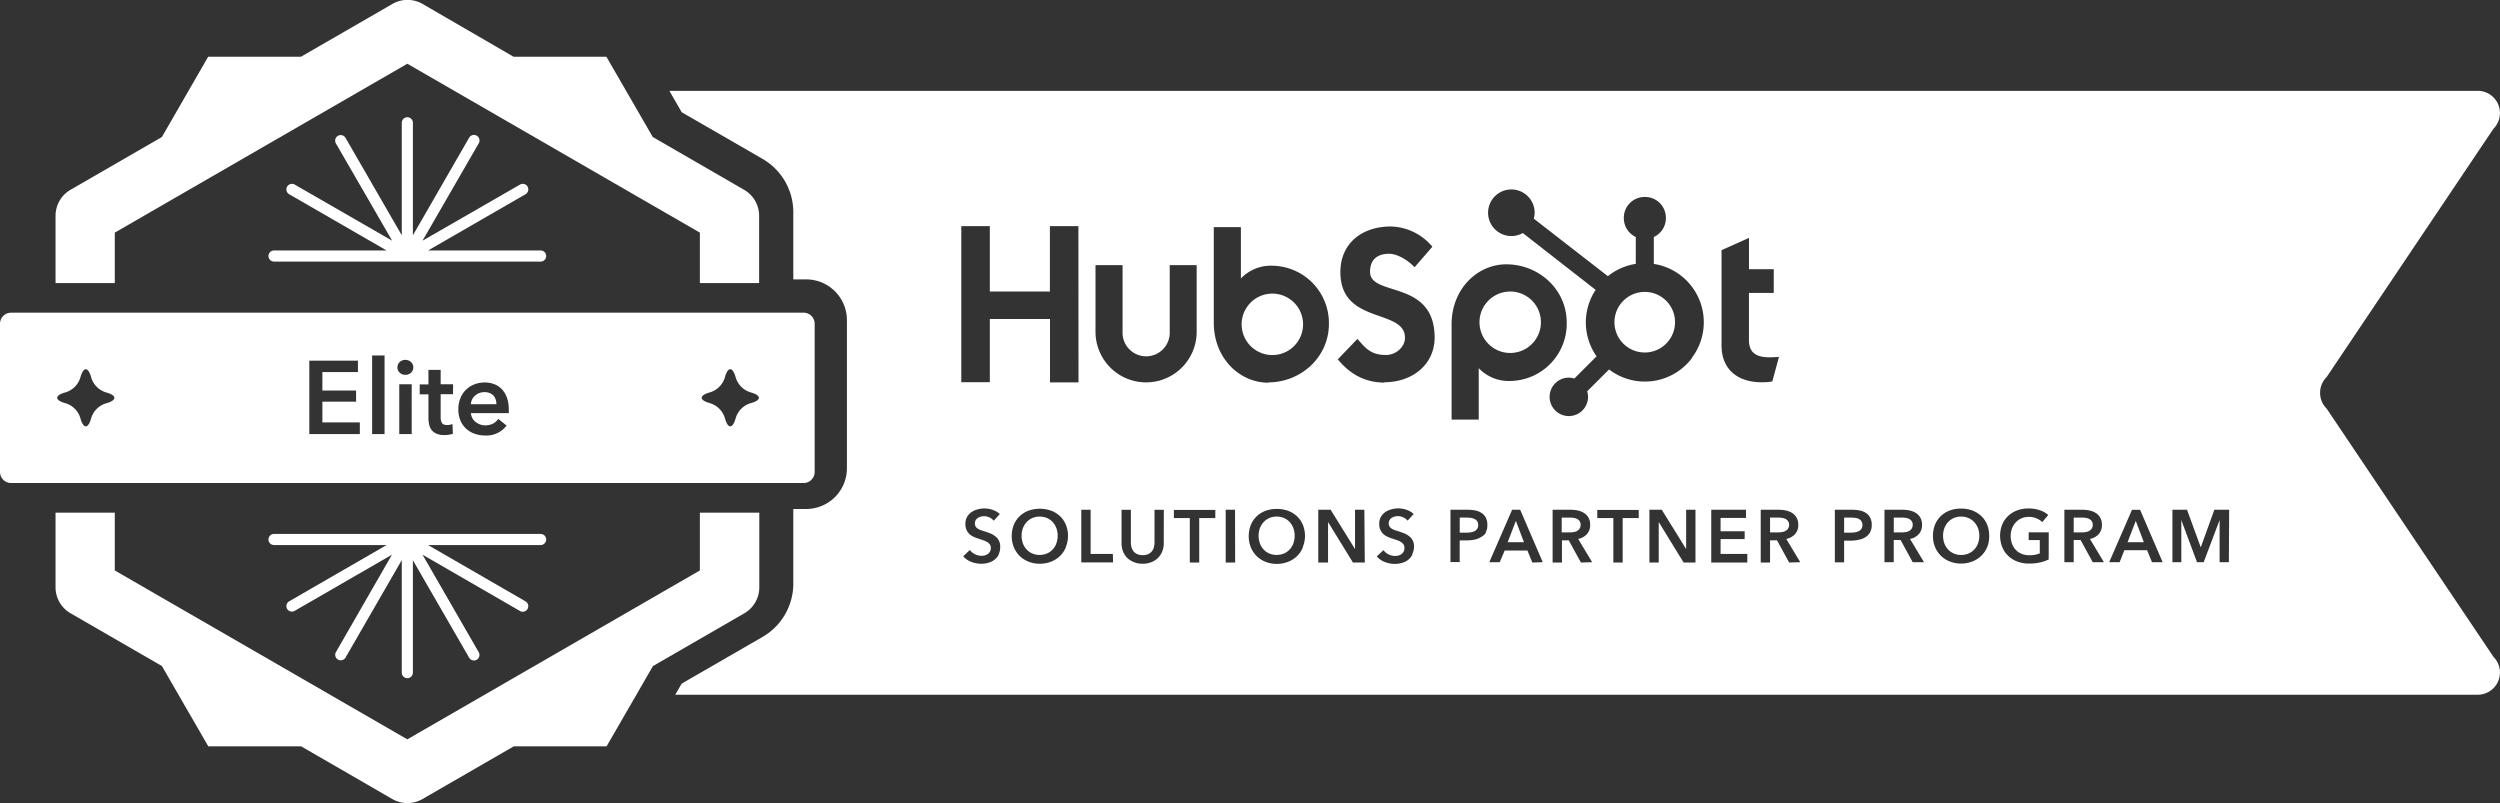 <svg xmlns="http://www.w3.org/2000/svg" viewBox="0 0 675.12 216.87"><rect x="0" y="0" width="675.12" height="216.87" fill="#333333" stroke="none"/><defs><style>.cls-1{fill:#fff;}</style></defs><title>elite-horizontal-white</title><g id="Layer_2" data-name="Layer 2"><g id="Layer_1-2" data-name="Layer 1"><path class="cls-1" d="M444.16,78.83A8.18,8.18,0,1,0,452.34,87,8.17,8.17,0,0,0,444.16,78.83Z"/><circle class="cls-1" cx="407.83" cy="87.04" r="8.3" transform="translate(-8.68 66.45) rotate(-9.22)"/><circle class="cls-1" cx="343.6" cy="87.6" r="8.3" transform="translate(-9.6 56.17) rotate(-9.22)"/><path class="cls-1" d="M133.3,106.88a2.68,2.68,0,0,0-1-.71,3.41,3.41,0,0,0-1.41-.27,3.78,3.78,0,0,0-2.57.91,3.31,3.31,0,0,0-1.16,2.34h6.89a4.16,4.16,0,0,0-.18-1.23A2.8,2.8,0,0,0,133.3,106.88Z"/><path class="cls-1" d="M217,84.44H3a3,3,0,0,0-3,3v40a3,3,0,0,0,3,3H217a3,3,0,0,0,3-3v-40A3,3,0,0,0,217,84.44ZM28.75,108.89A6,6,0,0,0,24.6,113c-.37,1.33-.88,2.14-1.43,2.14s-1.06-.81-1.44-2.14a6,6,0,0,0-4.14-4.14c-1.33-.37-2.14-.88-2.14-1.44s.81-1.06,2.14-1.43a6,6,0,0,0,4.14-4.14c.38-1.33.88-2.14,1.44-2.14s1.06.81,1.43,2.14A6,6,0,0,0,28.75,106c1.32.37,2.14.88,2.14,1.43S30.07,108.52,28.75,108.89Zm68.42,8.32H83.53V97.39H96.66v3.08h-9.6v5h9.1v3h-9.1v5.6H97.17Zm6.68,0h-3.36V96h3.36Zm7.33,0h-3.36V103.77h3.36ZM111,100.65a2.21,2.21,0,0,1-1.55.57,2.09,2.09,0,0,1-1.53-.6,1.93,1.93,0,0,1-.6-1.41,2,2,0,0,1,.6-1.42,2.09,2.09,0,0,1,1.53-.6,2.18,2.18,0,0,1,1.55.58,2,2,0,0,1,0,2.88Zm11.33,5.81H119v6.24a3.13,3.13,0,0,0,.32,1.49c.22.39.7.59,1.44.59a4.85,4.85,0,0,0,.73-.07,3.21,3.21,0,0,0,.7-.21l.11,2.63a5.3,5.3,0,0,1-1.06.26,7,7,0,0,1-1.18.1,5.23,5.23,0,0,1-2.18-.38,3.29,3.29,0,0,1-1.33-1,3.76,3.76,0,0,1-.67-1.51,8.9,8.9,0,0,1-.18-1.84v-6.27h-2.36v-2.69h2.36V99.88H119v3.89h3.36Zm15.07,4.65a3.4,3.4,0,0,1,0,.45H127.17a3.33,3.33,0,0,0,1.23,2.36,4.37,4.37,0,0,0,1.21.69,3.86,3.86,0,0,0,1.4.25,4.4,4.4,0,0,0,2.12-.46,3.91,3.91,0,0,0,1.43-1.28l2.24,1.8A6.73,6.73,0,0,1,131,117.6a8.14,8.14,0,0,1-2.88-.49,6.57,6.57,0,0,1-2.28-1.38,6.26,6.26,0,0,1-1.51-2.2,7.46,7.46,0,0,1-.55-3,7.61,7.61,0,0,1,.55-3,6.71,6.71,0,0,1,1.5-2.27,6.6,6.6,0,0,1,2.25-1.45,7.43,7.43,0,0,1,2.81-.52,7,7,0,0,1,2.59.46,5.68,5.68,0,0,1,2.06,1.37,6.48,6.48,0,0,1,1.36,2.27,9.32,9.32,0,0,1,.49,3.18Zm65.39-2.26a6,6,0,0,0-4.14,4.15c-.38,1.32-.88,2.13-1.44,2.13s-1.06-.81-1.43-2.13a6,6,0,0,0-4.15-4.15c-1.32-.37-2.14-.88-2.14-1.43s.82-1.07,2.14-1.44a6,6,0,0,0,4.15-4.14c.37-1.33.88-2.14,1.43-2.14s1.06.81,1.44,2.14a6,6,0,0,0,4.14,4.14c1.33.37,2.14.88,2.14,1.44S204.14,108.48,202.81,108.85Z"/><path class="cls-1" d="M110,199.66,31,154.05V138.44H15v20.17a8.07,8.07,0,0,0,4.05,7l24.67,14.25,12.49,21.62a.11.11,0,0,0,.1.06h25L106,215.81a8.09,8.09,0,0,0,4,1.06,8.3,8.3,0,0,0,4.07-1.08l24.67-14.24h25a.11.11,0,0,0,.1-.06l12.49-21.62,24.64-14.23a8.11,8.11,0,0,0,4.08-7V138.44H189v15.61Z"/><path class="cls-1" d="M110,17.21l79,45.61V76.44h16V58.26a8.09,8.09,0,0,0-4.05-7L176.28,37,163.79,15.38a.11.11,0,0,0-.1-.06h-25L114,1a8.13,8.13,0,0,0-8,.05L81.28,15.32h-25a.11.11,0,0,0-.1.06L43.72,37,19.13,51.2A8.12,8.12,0,0,0,15,58.26V76.44H31V62.82Z"/><path class="cls-1" d="M74,70.64h72a1.5,1.5,0,0,0,0-3H115.6l26.32-15.19a1.5,1.5,0,0,0-1.5-2.6L114.1,65l15.19-26.31a1.5,1.5,0,1,0-2.6-1.5L111.5,63.54V33.16a1.5,1.5,0,1,0-3,0V63.54L93.31,37.23a1.5,1.5,0,1,0-2.6,1.5L105.9,65,79.59,49.85a1.5,1.5,0,1,0-1.5,2.6L104.4,67.64H74a1.5,1.5,0,0,0,0,3Z"/><path class="cls-1" d="M146,144.19H74a1.5,1.5,0,1,0,0,3H104.4L78.09,162.38a1.51,1.51,0,0,0-.55,2.05,1.5,1.5,0,0,0,2,.55l26.31-15.19L90.71,176.11a1.49,1.49,0,0,0,.55,2,1.47,1.47,0,0,0,.75.21,1.5,1.5,0,0,0,1.3-.75l15.19-26.32v30.39a1.5,1.5,0,0,0,3,0V151.29l15.19,26.32a1.51,1.51,0,0,0,1.3.75,1.44,1.44,0,0,0,.75-.21,1.48,1.48,0,0,0,.55-2L114.1,149.79,140.42,165a1.42,1.42,0,0,0,.74.2,1.47,1.47,0,0,0,1.3-.75,1.5,1.5,0,0,0-.54-2.05L115.6,147.19H146a1.5,1.5,0,0,0,0-3Z"/><polygon class="cls-1" points="407.14 146.42 411.54 146.42 409.36 140.66 407.14 146.42"/><path class="cls-1" d="M426.56,142.75a1.78,1.78,0,0,0,.28-1.05,1.59,1.59,0,0,0-.26-.95,2,2,0,0,0-.66-.59,3,3,0,0,0-.91-.3,6.83,6.83,0,0,0-1-.08h-2.28v4h2.06a7.85,7.85,0,0,0,1.08-.08,3.16,3.16,0,0,0,1-.31A1.72,1.72,0,0,0,426.56,142.75Z"/><path class="cls-1" d="M348.3,141a4.65,4.65,0,0,0-1.54-1.1,5.18,5.18,0,0,0-4,0,4.83,4.83,0,0,0-1.53,1.1,5.32,5.32,0,0,0-1,1.64,5.91,5.91,0,0,0-.35,2,6.07,6.07,0,0,0,.35,2.09,4.9,4.9,0,0,0,1,1.65,4.65,4.65,0,0,0,1.54,1.09,5.2,5.2,0,0,0,3.95,0,4.49,4.49,0,0,0,1.55-1.09,4.6,4.6,0,0,0,1-1.65,5.84,5.84,0,0,0,.35-2.09,5.68,5.68,0,0,0-.35-2A5,5,0,0,0,348.3,141Z"/><path class="cls-1" d="M284.3,141a4.65,4.65,0,0,0-1.54-1.1,5.18,5.18,0,0,0-4,0,4.83,4.83,0,0,0-1.53,1.1,5.32,5.32,0,0,0-1,1.64,5.91,5.91,0,0,0-.35,2,6.07,6.07,0,0,0,.35,2.09,4.9,4.9,0,0,0,1,1.65,4.65,4.65,0,0,0,1.54,1.09,5.2,5.2,0,0,0,3.95,0,4.49,4.49,0,0,0,1.55-1.09,4.6,4.6,0,0,0,1-1.65,5.84,5.84,0,0,0,.35-2.09,5.68,5.68,0,0,0-.35-2A5,5,0,0,0,284.3,141Z"/><path class="cls-1" d="M482.86,142.75a1.78,1.78,0,0,0,.28-1.05,1.59,1.59,0,0,0-.26-.95,2,2,0,0,0-.66-.59,3,3,0,0,0-.91-.3,6.83,6.83,0,0,0-1-.08H478v4h2.06a7.85,7.85,0,0,0,1.08-.08,3.16,3.16,0,0,0,1-.31A1.72,1.72,0,0,0,482.86,142.75Z"/><path class="cls-1" d="M398.17,140.15a2.89,2.89,0,0,0-1-.3,10.23,10.23,0,0,0-1.13-.07h-1.84v4.06H396a7.34,7.34,0,0,0,1.18-.09,3.26,3.26,0,0,0,1-.31,1.72,1.72,0,0,0,1-1.67,1.78,1.78,0,0,0-.26-1A1.68,1.68,0,0,0,398.17,140.15Z"/><path class="cls-1" d="M628.29,110.32a6,6,0,0,1,0-8.48l45.06-67.07a6,6,0,0,0-4.24-10.24H180.76l3.33,5.77,21.84,12.61a16.62,16.62,0,0,1,8.3,14.37V75.45h3.48a11,11,0,0,1,11,11v40a11,11,0,0,1-11,11h-3.48v20.18a16.63,16.63,0,0,1-8.3,14.37l-21.84,12.61-1.74,3H669.11a6,6,0,0,0,4.24-10.24ZM464.9,67.56l7.41-3.32V72.7H479v6.41h-6.7V91.76c0,2.86,1.22,4.73,5.54,4.73h0c.82,0,1.75-.06,2.57-.11L478.61,103a15,15,0,0,1-2.92.23c-6.24,0-10.79-3.32-10.79-9.92ZM392,87.6c0-9.63,7-16.22,14.78-16.22,8.69,0,16.31,6.69,16.31,15.75h0a15.48,15.48,0,0,1-15.19,15.75,11.2,11.2,0,0,1-8.57-3.45v13.89H392Zm-96.16-16h7.31v18a6.37,6.37,0,1,0,12.73,0v-18h7.28v18a13.66,13.66,0,0,1-27.32,0Zm-26.11,78.1a4,4,0,0,1-1.12,1.41,4.47,4.47,0,0,1-1.64.84,6.72,6.72,0,0,1-2,.29,7.24,7.24,0,0,1-2.7-.52,5.18,5.18,0,0,1-2.16-1.51l1.8-1.68a3.64,3.64,0,0,0,1.39,1.14,3.82,3.82,0,0,0,2.61.32,2.34,2.34,0,0,0,.83-.38,2,2,0,0,0,.6-.65,1.81,1.81,0,0,0,.23-1,1.49,1.49,0,0,0-.26-.92,2.32,2.32,0,0,0-.7-.65,5.31,5.31,0,0,0-1-.47l-1.26-.42A11.83,11.83,0,0,1,263,145a4.32,4.32,0,0,1-1.15-.73,3.73,3.73,0,0,1-.83-1.14,3.88,3.88,0,0,1-.32-1.67,3.66,3.66,0,0,1,.45-1.86,4.05,4.05,0,0,1,1.18-1.29,5.34,5.34,0,0,1,1.66-.75,7.11,7.11,0,0,1,1.89-.25,6.56,6.56,0,0,1,2.19.38,5.32,5.32,0,0,1,1.93,1.13l-1.64,1.8a3.12,3.12,0,0,0-1.13-.87,3.27,3.27,0,0,0-2.35-.23,2.7,2.7,0,0,0-.8.33,2.11,2.11,0,0,0-.59.6,1.71,1.71,0,0,0-.23.89,1.61,1.61,0,0,0,.2.82,1.9,1.9,0,0,0,.55.58,4,4,0,0,0,.85.42c.34.12.7.24,1.1.36s.93.32,1.41.5a5.31,5.31,0,0,1,1.34.75,3.37,3.37,0,0,1,1.39,2.89A4.42,4.42,0,0,1,269.7,149.65Zm18.11-1.92a6.83,6.83,0,0,1-1.59,2.36,7.06,7.06,0,0,1-2.42,1.54,8.21,8.21,0,0,1-3.06.56,8.12,8.12,0,0,1-3-.56,7.16,7.16,0,0,1-2.4-1.54,6.94,6.94,0,0,1-1.58-2.36,7.79,7.79,0,0,1-.57-3,8,8,0,0,1,.57-3.07,6.68,6.68,0,0,1,1.58-2.32,7,7,0,0,1,2.4-1.49,8.76,8.76,0,0,1,3-.51,8.85,8.85,0,0,1,3.06.51,6.94,6.94,0,0,1,2.42,1.49,6.57,6.57,0,0,1,1.59,2.32,8,8,0,0,1,.57,3.07A7.79,7.79,0,0,1,287.81,147.73Zm3.41-44.51h-7.7V86.14H267.3v17.08h-7.7V61.07h7.7V78.73h16.22V61.07h7.7Zm9.34,48.6H292V137.66h2.52v11.92h6Zm13.68-5.2a5.75,5.75,0,0,1-.44,2.32,5.06,5.06,0,0,1-3,2.85,6.14,6.14,0,0,1-2.26.4,6.21,6.21,0,0,1-2.26-.4,5.63,5.63,0,0,1-1.81-1.1,5.25,5.25,0,0,1-1.2-1.75,6.11,6.11,0,0,1-.43-2.32v-9h2.52v8.86a5.06,5.06,0,0,0,.16,1.23,3.16,3.16,0,0,0,.53,1.09,2.83,2.83,0,0,0,1,.78,4,4,0,0,0,3,0,2.65,2.65,0,0,0,1-.78,2.84,2.84,0,0,0,.53-1.09,4.61,4.61,0,0,0,.16-1.23v-8.86h2.52Zm13.92-6.76h-4.34v12H321.3v-12H317v-2.2h11.2Zm5.36,12H331V137.66h2.52Zm18.29-4.09a6.83,6.83,0,0,1-1.59,2.36,7.06,7.06,0,0,1-2.42,1.54,8.21,8.21,0,0,1-3.06.56,8.12,8.12,0,0,1-3-.56,7.16,7.16,0,0,1-2.4-1.54,6.94,6.94,0,0,1-1.58-2.36,7.79,7.79,0,0,1-.57-3,8,8,0,0,1,.57-3.07,6.68,6.68,0,0,1,1.58-2.32,7,7,0,0,1,2.4-1.49,8.76,8.76,0,0,1,3-.51,8.85,8.85,0,0,1,3.06.51,6.94,6.94,0,0,1,2.42,1.49,6.57,6.57,0,0,1,1.59,2.32,8,8,0,0,1,.57,3.07A7.79,7.79,0,0,1,351.81,147.73Zm-9.28-44.47c-7.82,0-14.78-6.59-14.78-16.22V61.33h7.32V75.2a11.18,11.18,0,0,1,8.58-3.44h0a15.48,15.48,0,0,1,15.19,15.75C358.84,96.55,351.21,103.26,342.53,103.26Zm26,48.56h-3.2l-6.72-10.94h0v10.94H356V137.66h3.34l6.58,10.61h0V137.66h2.52Zm12.86-2.17a4,4,0,0,1-1.12,1.41,4.47,4.47,0,0,1-1.64.84,6.72,6.72,0,0,1-2,.29,7.24,7.24,0,0,1-2.7-.52,5.18,5.18,0,0,1-2.16-1.51l1.8-1.68a3.64,3.64,0,0,0,1.39,1.14,3.82,3.82,0,0,0,2.61.32,2.34,2.34,0,0,0,.83-.38,2,2,0,0,0,.6-.65,1.81,1.81,0,0,0,.23-1A1.49,1.49,0,0,0,379,147a2.32,2.32,0,0,0-.7-.65,5.31,5.31,0,0,0-1-.47l-1.26-.42a11.83,11.83,0,0,1-1.28-.48,4.32,4.32,0,0,1-1.15-.73,3.73,3.73,0,0,1-.83-1.14,3.88,3.88,0,0,1-.32-1.67,3.66,3.66,0,0,1,.45-1.86,4.05,4.05,0,0,1,1.18-1.29,5.34,5.34,0,0,1,1.66-.75,7.11,7.11,0,0,1,1.89-.25,6.56,6.56,0,0,1,2.19.38,5.32,5.32,0,0,1,1.93,1.13l-1.64,1.8a3.12,3.12,0,0,0-1.13-.87,3.27,3.27,0,0,0-2.35-.23,2.7,2.7,0,0,0-.8.33,2.11,2.11,0,0,0-.59.6,1.71,1.71,0,0,0-.23.89,1.61,1.61,0,0,0,.2.82,1.9,1.9,0,0,0,.55.58,4,4,0,0,0,.85.42c.34.12.7.24,1.1.36s.93.32,1.41.5a5.31,5.31,0,0,1,1.34.75,3.37,3.37,0,0,1,1.39,2.89A4.42,4.42,0,0,1,381.36,149.65Zm-7.55-46.42c-5,0-9.21-2.12-12.6-6.29l5.3-5.51c2,2.23,3.39,4.34,7.71,4.34,2.73,0,5.13-2.18,5.13-4.64,0-8-17.44-3.46-17.44-17.73,0-7.69,5.72-12.33,13.65-12.33a15.07,15.07,0,0,1,11.19,5.47L382,72.17c-1.87-2-4.72-3.64-6.89-3.64-2.68,0-5.13,1.17-5.13,4.87h0c0,6.87,17.44,1.95,17.44,17.79C387.38,98.53,381.33,103.23,373.81,103.23Zm27.41,40.51A3.44,3.44,0,0,1,400,145a5,5,0,0,1-1.75.71,9.58,9.58,0,0,1-2.12.22h-1.94v5.86H391.7V137.66h4.62a10.43,10.43,0,0,1,2.2.22,4.6,4.6,0,0,1,1.68.72,3.34,3.34,0,0,1,1.08,1.28,4.19,4.19,0,0,1,.38,1.89A4,4,0,0,1,401.22,143.74Zm12.52,8.08-1.32-3.24h-6.14L405,151.82h-2.82l6.16-14.16h2.18l6.1,14.16Zm13.12,0-3.28-6h-1.84v6h-2.52V137.66h4.92a8.81,8.81,0,0,1,1.94.21,5.11,5.11,0,0,1,1.67.69,3.62,3.62,0,0,1,1.17,1.26,3.77,3.77,0,0,1,.44,1.91,3.59,3.59,0,0,1-.87,2.5,4.32,4.32,0,0,1-2.37,1.31l3.78,6.28Zm15.62-12h-4.34v12h-2.52v-12h-4.34v-2.2h11.2Zm15.32,12h-3.2l-6.72-10.94h0v10.94h-2.52V137.66h3.34l6.58,10.61h0V137.66h2.52Zm-1-55.14a15.93,15.93,0,0,1-22.34,3l-5.91,5.91a4.7,4.7,0,0,1,.24,1.49,5.19,5.19,0,1,1-5.18-5.19,5.33,5.33,0,0,1,1.48.24l6-6a15.9,15.9,0,0,1-.25-17.94L411.23,62.93a6.29,6.29,0,1,1,3.2-5.46,6.56,6.56,0,0,1-.23,1.58l20,15.53a15.86,15.86,0,0,1,7.54-3.32V64a5.61,5.61,0,0,1-3.23-5.05v-.17a5.61,5.61,0,0,1,5.6-5.59h.17a5.61,5.61,0,0,1,5.59,5.59v.17A5.61,5.61,0,0,1,446.61,64v7.27a15.94,15.94,0,0,1,10.23,25.42Zm15,55.14h-9.74V137.66h9.38v2.2h-6.86v3.6h6.5v2.12h-6.5v4h7.22Zm11.3,0-3.28-6H478v6h-2.52V137.66h4.92a8.81,8.81,0,0,1,1.94.21,5.11,5.11,0,0,1,1.67.69,3.62,3.62,0,0,1,1.17,1.26,3.77,3.77,0,0,1,.44,1.91,3.59,3.59,0,0,1-.87,2.5,4.32,4.32,0,0,1-2.37,1.31l3.78,6.28ZM505,143.74a3.44,3.44,0,0,1-1.19,1.29,5,5,0,0,1-1.75.71A9.64,9.64,0,0,1,500,146H498v5.86H495.5V137.66h4.62a10.43,10.43,0,0,1,2.2.22,4.67,4.67,0,0,1,1.68.72,3.34,3.34,0,0,1,1.08,1.28,4.19,4.19,0,0,1,.38,1.89A4,4,0,0,1,505,143.74Zm11.52,8.08-3.28-6h-1.84v6H508.9V137.66h4.92a8.81,8.81,0,0,1,1.94.21,5.11,5.11,0,0,1,1.67.69,3.62,3.62,0,0,1,1.17,1.26,3.77,3.77,0,0,1,.44,1.91,3.59,3.59,0,0,1-.87,2.5,4.32,4.32,0,0,1-2.37,1.31l3.78,6.28Zm20.11-4.09a6.83,6.83,0,0,1-1.59,2.36,7.15,7.15,0,0,1-2.42,1.54,8.21,8.21,0,0,1-3.06.56,8.12,8.12,0,0,1-3-.56,7,7,0,0,1-4-3.9,7.79,7.79,0,0,1-.57-3,8,8,0,0,1,.57-3.07,6.68,6.68,0,0,1,1.58-2.32,6.86,6.86,0,0,1,2.4-1.49,8.76,8.76,0,0,1,3-.51,8.85,8.85,0,0,1,3.06.51,7,7,0,0,1,2.42,1.49,6.57,6.57,0,0,1,1.59,2.32,8,8,0,0,1,.57,3.07A7.79,7.79,0,0,1,536.65,147.73Zm16.61,3.35a11.21,11.21,0,0,1-2.37.82,13.84,13.84,0,0,1-3,.29,8.6,8.6,0,0,1-3.14-.56,7.14,7.14,0,0,1-2.44-1.54,6.83,6.83,0,0,1-1.59-2.36,8.31,8.31,0,0,1,0-6.1,6.92,6.92,0,0,1,1.62-2.32,7.18,7.18,0,0,1,2.43-1.49,8.86,8.86,0,0,1,3-.51,9.57,9.57,0,0,1,3.11.48,6.41,6.41,0,0,1,2.27,1.29L551.5,141a4.39,4.39,0,0,0-1.51-1,5.23,5.23,0,0,0-2.11-.42,5.14,5.14,0,0,0-2,.4,4.8,4.8,0,0,0-1.55,1.1,5.32,5.32,0,0,0-1,1.64,5.91,5.91,0,0,0-.35,2,6.07,6.07,0,0,0,.35,2.09,4.9,4.9,0,0,0,1,1.65,4.52,4.52,0,0,0,1.58,1.09,5.44,5.44,0,0,0,2.11.39,7.18,7.18,0,0,0,2.82-.5v-3.6h-3v-2.08h5.42Zm11.9.74-3.28-6H560v6h-2.52V137.66h4.92a8.87,8.87,0,0,1,1.94.21,5.11,5.11,0,0,1,1.67.69,3.62,3.62,0,0,1,1.17,1.26,3.88,3.88,0,0,1,.44,1.91,3.59,3.59,0,0,1-.87,2.5,4.32,4.32,0,0,1-2.37,1.31l3.78,6.28Zm16,0-1.32-3.24h-6.14l-1.28,3.24h-2.82l6.16-14.16h2.18l6.1,14.16Zm20.76,0h-2.5V140.44h0l-4.3,11.38H593.3l-4.24-11.38h0v11.38h-2.4V137.66h3.94l3.68,10.07h.06l3.64-10.07h4Z"/><path class="cls-1" d="M533.14,141a4.76,4.76,0,0,0-1.54-1.1,5,5,0,0,0-2-.4,4.91,4.91,0,0,0-2,.4,4.83,4.83,0,0,0-1.53,1.1,5.14,5.14,0,0,0-1,1.64,5.91,5.91,0,0,0-.35,2,6.07,6.07,0,0,0,.35,2.09,4.74,4.74,0,0,0,1,1.65,4.65,4.65,0,0,0,1.54,1.09,5.2,5.2,0,0,0,4,0,4.49,4.49,0,0,0,1.55-1.09,4.6,4.6,0,0,0,1-1.65,6.07,6.07,0,0,0,.35-2.09,5.91,5.91,0,0,0-.35-2A5,5,0,0,0,533.14,141Z"/><path class="cls-1" d="M564.86,142.75a1.78,1.78,0,0,0,.28-1.05,1.66,1.66,0,0,0-.26-.95,2,2,0,0,0-.66-.59,3.14,3.14,0,0,0-.91-.3,6.83,6.83,0,0,0-1-.08H560v4h2.06a7.85,7.85,0,0,0,1.08-.08,3.25,3.25,0,0,0,1-.31A1.79,1.79,0,0,0,564.86,142.75Z"/><path class="cls-1" d="M516.24,142.75a1.78,1.78,0,0,0,.28-1.05,1.59,1.59,0,0,0-.26-.95,2,2,0,0,0-.66-.59,3,3,0,0,0-.91-.3,6.83,6.83,0,0,0-1-.08h-2.28v4h2.06a7.85,7.85,0,0,0,1.08-.08,3.16,3.16,0,0,0,1-.31A1.72,1.72,0,0,0,516.24,142.75Z"/><polygon class="cls-1" points="574.54 146.42 578.94 146.42 576.76 140.66 574.54 146.42"/><path class="cls-1" d="M502,140.15a2.89,2.89,0,0,0-1-.3,10.23,10.23,0,0,0-1.13-.07H498v4.06h1.76a7.34,7.34,0,0,0,1.18-.09,3.26,3.26,0,0,0,1-.31,1.72,1.72,0,0,0,1-1.67,1.78,1.78,0,0,0-.26-1A1.68,1.68,0,0,0,502,140.15Z"/></g></g></svg>